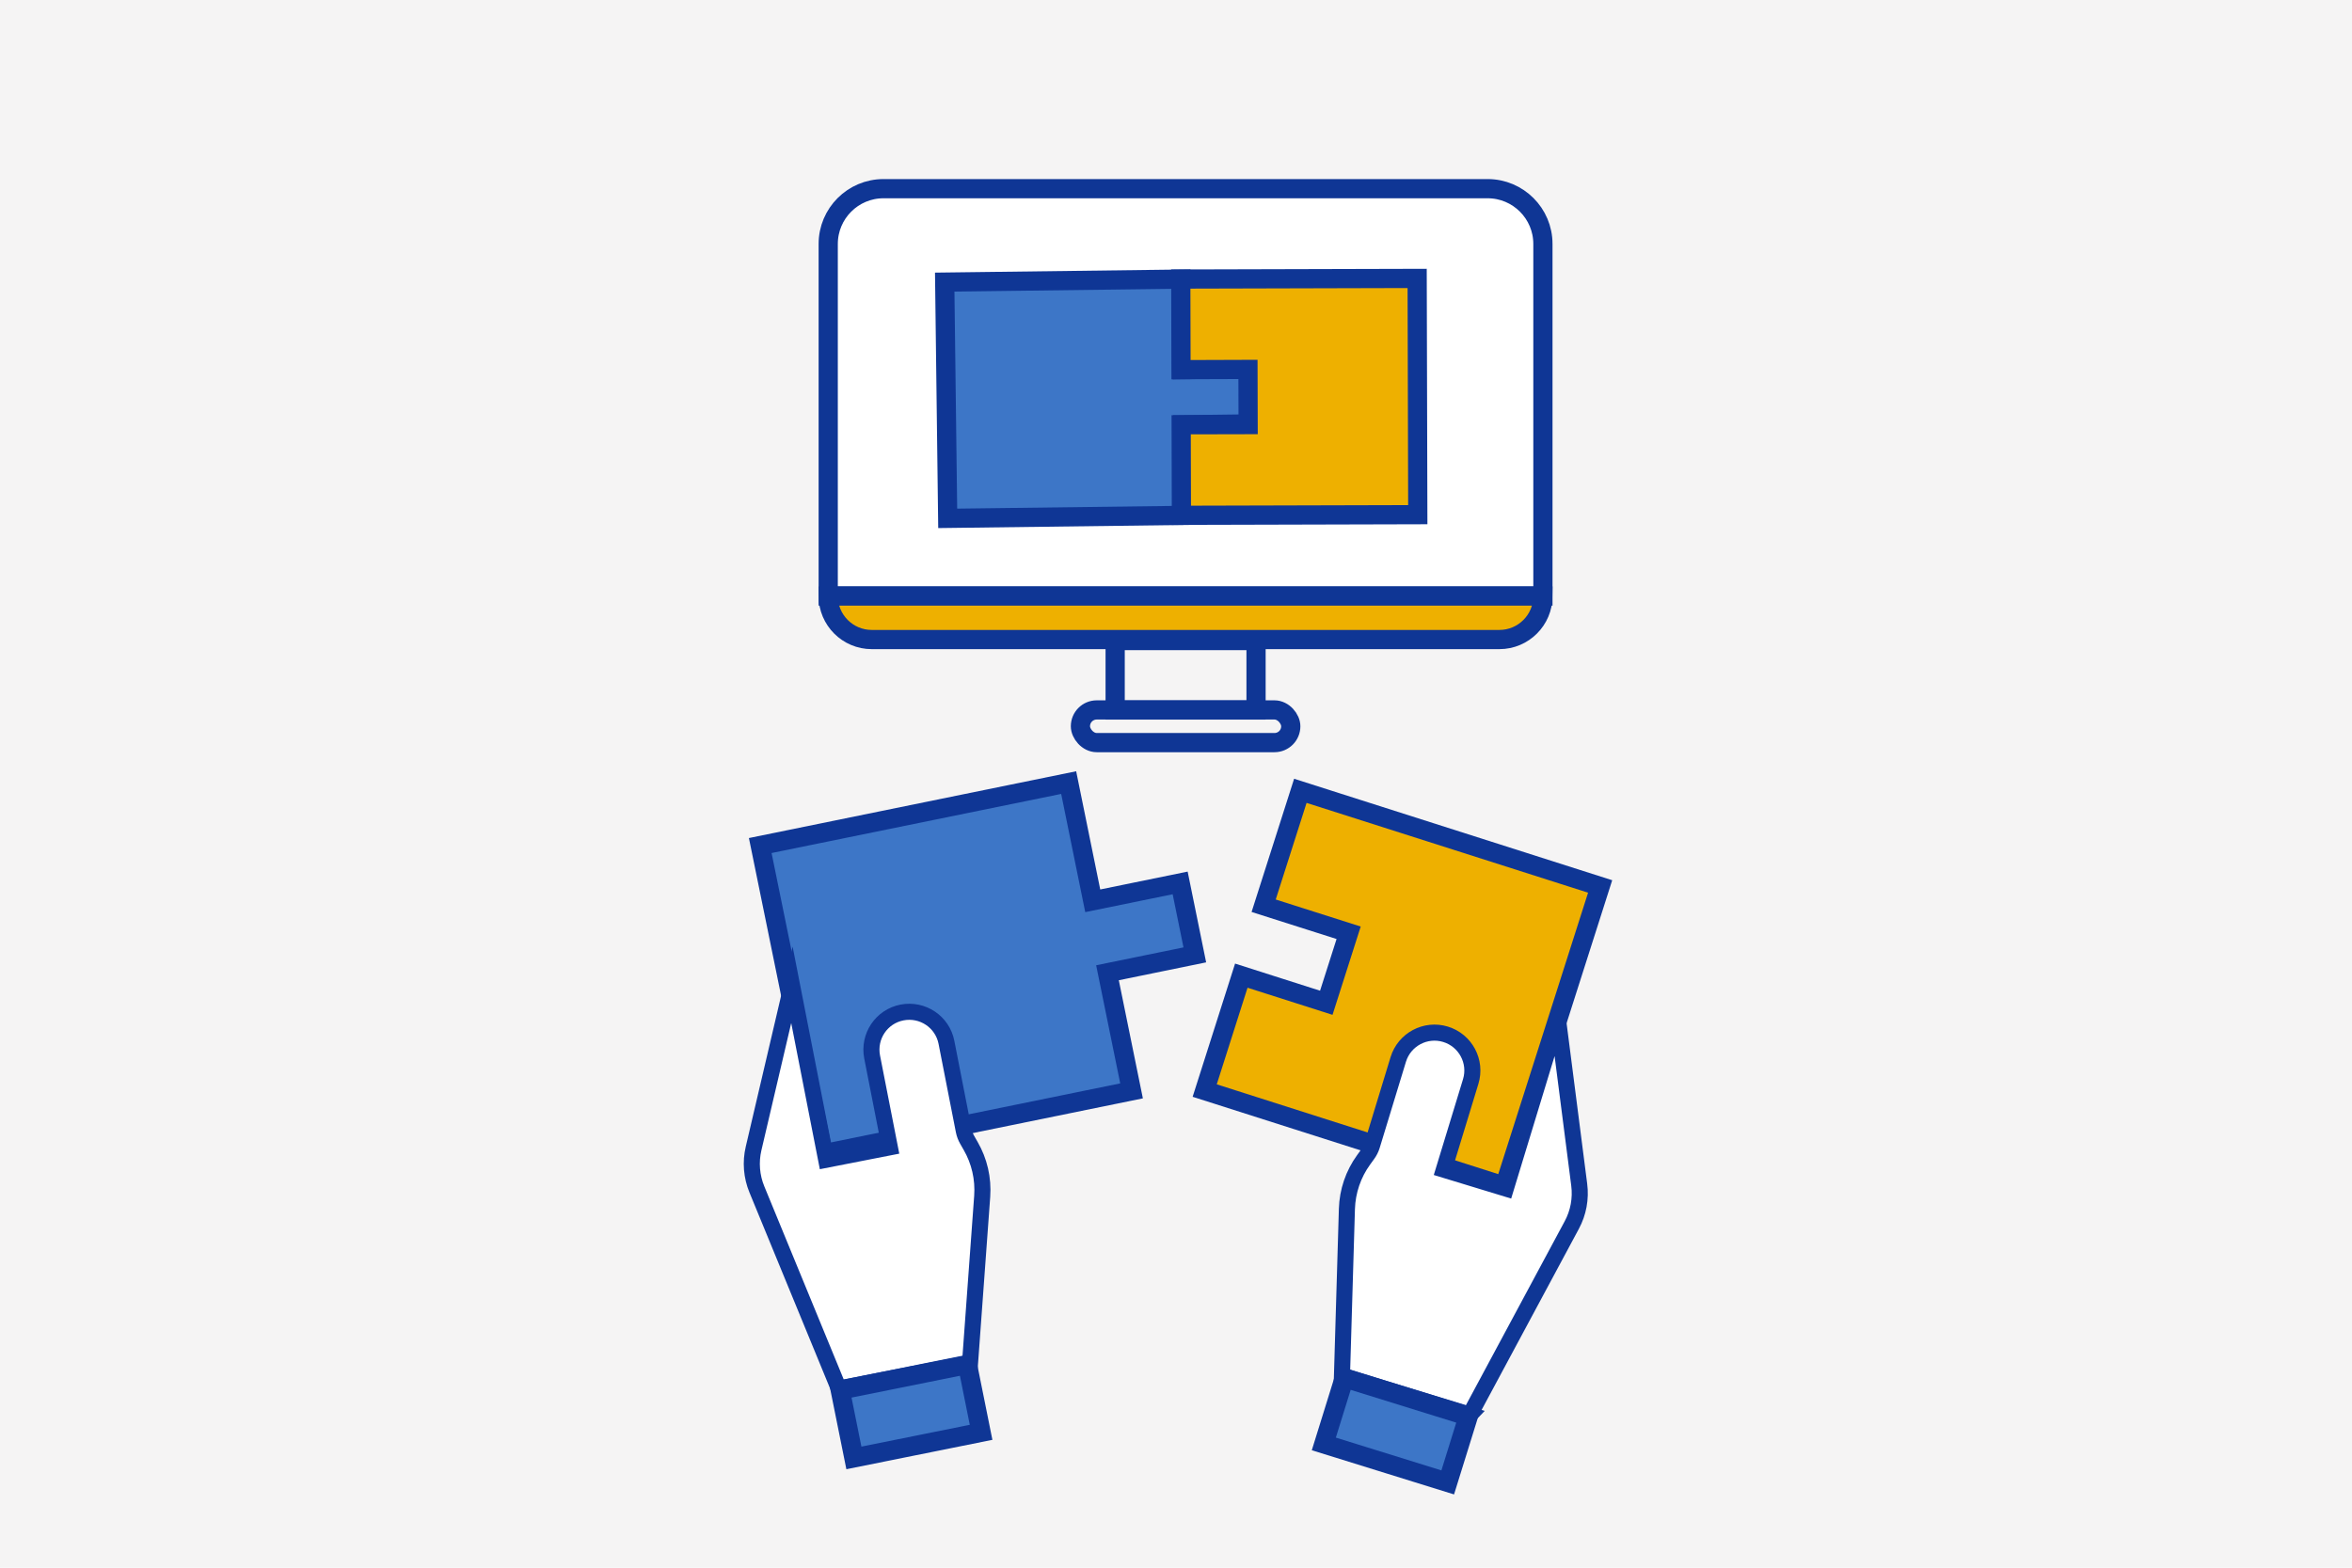 <?xml version="1.0" encoding="UTF-8"?><svg id="Artwork" xmlns="http://www.w3.org/2000/svg" viewBox="0 0 300 200"><defs><style>.cls-1{fill:none;}.cls-1,.cls-2,.cls-3,.cls-4{stroke-width:2.45px;}.cls-1,.cls-2,.cls-3,.cls-4,.cls-5{stroke:#0f3695;stroke-miterlimit:10;}.cls-2{fill:#3d76c7;}.cls-3,.cls-5{fill:#fff;}.cls-4{fill:#eeb000;}.cls-6{fill:#f5f4f4;stroke-width:0px;}.cls-5{stroke-width:2.05px;}</style></defs><rect class="cls-6" x="0" width="300" height="200"/><path class="cls-3" d="M112.69,24.07h77.06c3.89,0,7.05,3.16,7.05,7.05v44.92h-91.16V31.12c0-3.89,3.16-7.05,7.05-7.05Z"/><path class="cls-4" d="M105.64,76.04h91.16c0,3.06-2.49,5.55-5.55,5.55h-80.06c-3.06,0-5.55-2.49-5.55-5.55h0Z"/><rect class="cls-1" x="142.24" y="81.72" width="17.97" height="8.86"/><rect class="cls-1" x="137.81" y="90.57" width="26.83" height="4.17" rx="2.08" ry="2.08"/><polygon class="cls-2" points="120.5 35.99 120.88 66.13 151.02 65.75 150.88 54.19 159.42 54.08 159.33 47.05 150.79 47.16 150.64 35.61 120.5 35.99"/><polygon class="cls-4" points="150.66 54.19 150.69 65.74 180.84 65.66 180.76 35.52 150.61 35.6 150.64 47.16 159.18 47.13 159.2 54.17 150.66 54.19"/><polygon class="cls-2" points="96.97 107.87 105 147.2 144.33 139.17 141.26 124.1 152.4 121.82 150.53 112.64 139.38 114.92 136.31 99.84 96.97 107.87"/><polygon class="cls-4" points="158.33 124.47 153.66 139.13 191.9 151.33 204.1 113.09 165.86 100.89 161.18 115.55 172.02 119 169.17 127.93 158.33 124.47"/><path class="cls-5" d="M187.48,180.5l13-24.21c.85-1.57,1.18-3.37.95-5.15l-2.73-21.27-6.63,21.76-7.91-2.41,3.43-11.24c.78-2.55-.66-5.25-3.21-6.03h0c-2.55-.78-5.25.66-6.03,3.21l-3.35,10.99c-.12.4-.31.77-.55,1.1l-.52.72c-1.32,1.82-2.06,4-2.13,6.25l-.63,21.29,16.32,4.98Z"/><rect class="cls-2" x="173.65" y="174.15" width="8.83" height="16.55" transform="translate(405.11 66.53) rotate(107.26)"/><path class="cls-5" d="M106.99,177.15l-10.45-25.41c-.68-1.65-.83-3.48-.42-5.22l4.89-20.88,4.37,22.32,8.12-1.59-2.26-11.53c-.51-2.62,1.19-5.16,3.81-5.67h0c2.62-.51,5.16,1.19,5.67,3.81l2.21,11.28c.08.41.23.8.43,1.15l.44.77c1.13,1.95,1.64,4.19,1.48,6.44l-1.55,21.25-16.74,3.28Z"/><rect class="cls-2" x="111.75" y="171.76" width="8.83" height="16.55" transform="translate(269.73 30.63) rotate(78.62)"/></svg>